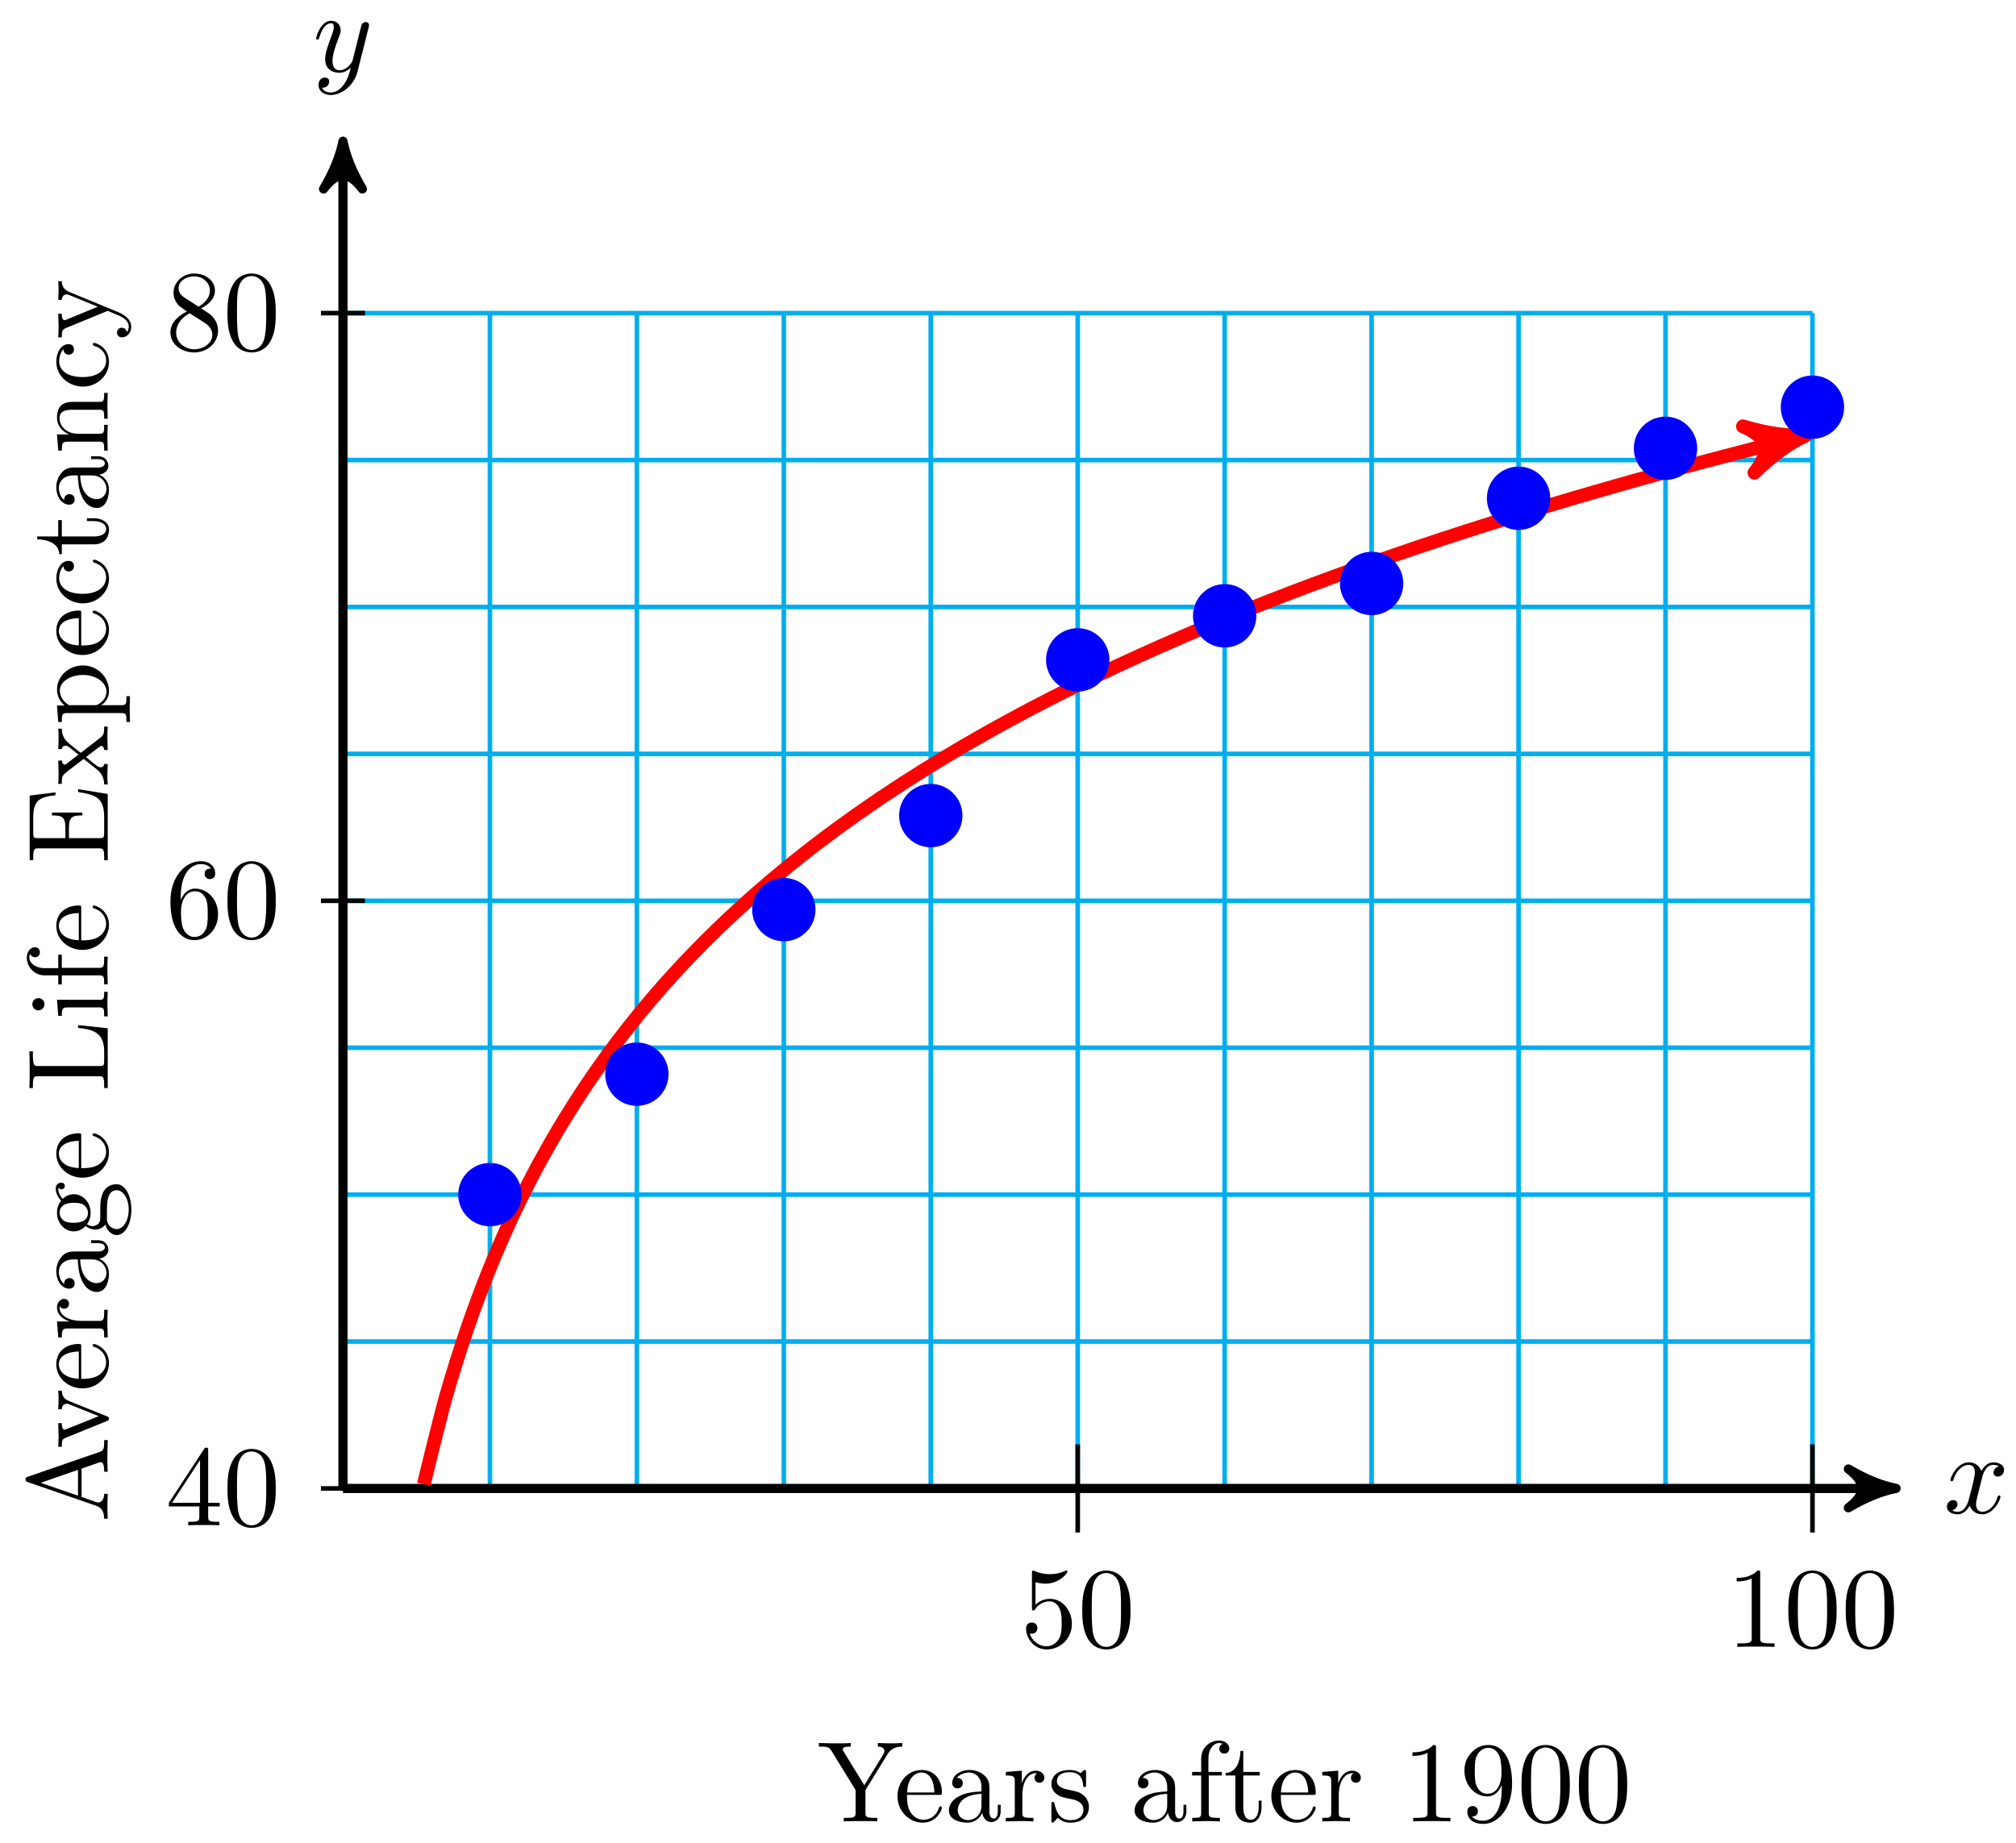 <svg xmlns="http://www.w3.org/2000/svg" xmlns:xlink="http://www.w3.org/1999/xlink" version="1.1" width="175" height="160" viewBox="0 0 175 160">
<defs>
<path id="font_1_1" d="M.334 .302C.34 .328 .363 .42 .433 .42 .438 .42 .462 .42 .483 .407 .455 .402 .435 .377 .435 .353 .435 .337 .446 .318 .473 .318 .495 .318 .527 .336 .527 .376 .527 .428 .468 .442 .434 .442 .376 .442 .341 .389 .329 .366 .304 .432 .25 .442 .221 .442 .117 .442 .06 .313 .06 .288 .06 .278 .07 .278 .072 .278 .08 .278 .083 .28 .085 .289 .119 .395 .185 .42 .219 .42 .238 .42 .273 .411 .273 .353 .273 .322 .256 .255 .219 .115 .203 .053 .168 .011 .124 .011 .118 .011 .095 .011 .074 .024 .099 .029 .121 .05 .121 .078 .121 .105 .099 .113 .084 .113 .054 .113 .029 .087 .029 .055 .029 .009 .079-.011 .123-.011 .189-.011 .225 .059 .228 .065 .24 .028 .276-.011 .336-.011 .439-.011 .496 .118 .496 .143 .496 .153 .487 .153 .484 .153 .475 .153 .473 .149 .471 .142 .438 .035 .37 .011 .338 .011 .299 .011 .283 .043 .283 .077 .283 .099 .289 .121 .3 .165L.334 .302Z"/>
<path id="font_1_2" d="M.486 .381C.49 .395 .49 .397 .49 .404 .49 .422 .476 .431 .461 .431 .451 .431 .435 .425 .426 .41 .424 .405 .416 .374 .412 .356 .405 .33 .398 .303 .392 .276L.347 .096C.343 .081 .3 .011 .234 .011 .183 .011 .172 .055 .172 .092 .172 .138 .189 .2 .223 .288 .239 .329 .243 .34 .243 .36 .243 .405 .211 .442 .161 .442 .066 .442 .029 .297 .029 .288 .029 .278 .039 .278 .041 .278 .051 .278 .052 .28 .057 .296 .084 .39 .124 .42 .158 .42 .166 .42 .183 .42 .183 .388 .183 .363 .173 .337 .166 .318 .126 .212 .108 .155 .108 .108 .108 .019 .171-.011 .23-.011 .269-.011 .303 .006 .331 .034 .318-.018 .306-.067 .266-.12 .24-.154 .202-.183 .156-.183 .142-.183 .097-.18 .08-.141 .096-.141 .109-.141 .123-.129 .133-.12 .143-.107 .143-.088 .143-.057 .116-.053 .106-.053 .083-.053 .05-.069 .05-.118 .05-.168 .094-.205 .156-.205 .259-.205 .362-.114 .39-.001L.486 .381Z"/>
<path id="font_2_4" d="M.449 .2C.449 .319 .367 .419 .259 .419 .211 .419 .168 .403 .132 .368V.564C.152 .558 .185 .551 .217 .551 .34 .551 .41 .642 .41 .655 .41 .661 .407 .666 .4 .666 .399 .666 .397 .666 .392 .663 .372 .654 .323 .634 .256 .634 .216 .634 .17 .641 .123 .662 .115 .665 .113 .665 .111 .665 .101 .665 .101 .657 .101 .641V.344C.101 .326 .101 .318 .115 .318 .122 .318 .124 .321 .128 .327 .139 .343 .176 .397 .257 .397 .309 .397 .334 .351 .342 .333 .358 .296 .36 .257 .36 .207 .36 .172 .36 .112 .336 .07 .312 .031 .275 .006 .229 .006 .156 .006 .099 .058 .082 .117 .085 .116 .088 .115 .099 .115 .132 .115 .149 .14 .149 .164 .149 .188 .132 .213 .099 .213 .085 .213 .05 .206 .05 .16 .05 .074 .119-.022 .231-.022 .347-.022 .449 .073 .449 .2Z"/>
<path id="font_2_1" d="M.46 .32C.46 .4 .455 .48 .42 .554 .374 .65 .292 .666 .25 .666 .19 .666 .117 .64 .076 .547 .044 .478 .039 .4 .039 .32 .039 .245 .043 .155 .084 .079 .127-.002 .2-.022 .249-.022 .303-.022 .379-.001 .423 .094 .455 .163 .46 .241 .46 .32M.249-0C.21-0 .151 .025 .133 .121 .122 .181 .122 .273 .122 .332 .122 .396 .122 .462 .13 .516 .149 .635 .224 .644 .249 .644 .282 .644 .348 .626 .367 .527 .377 .471 .377 .395 .377 .332 .377 .257 .377 .189 .366 .125 .351 .03 .294-0 .249-0Z"/>
<path id="font_2_2" d="M.294 .64C.294 .664 .294 .666 .271 .666 .209 .602 .121 .602 .089 .602V.571C.109 .571 .168 .571 .22 .597V.079C.22 .043 .217 .031 .127 .031H.095V0C.13 .003 .217 .003 .257 .003 .297 .003 .384 .003 .419 0V.031H.387C.297 .031 .294 .042 .294 .079V.64Z"/>
<path id="font_2_3" d="M.294 .165V.078C.294 .042 .292 .031 .218 .031H.197V0C.238 .003 .29 .003 .332 .003 .374 .003 .427 .003 .468 0V.031H.447C.373 .031 .371 .042 .371 .078V.165H.471V.196H.371V.651C.371 .671 .371 .677 .355 .677 .346 .677 .343 .677 .335 .665L.028 .196V.165H.294M.3 .196H.056L.3 .569V.196Z"/>
<path id="font_2_5" d="M.132 .328V.352C.132 .605 .256 .641 .307 .641 .331 .641 .373 .635 .395 .601 .38 .601 .34 .601 .34 .556 .34 .525 .364 .51 .386 .51 .402 .51 .432 .519 .432 .558 .432 .618 .388 .666 .305 .666 .177 .666 .042 .537 .042 .316 .042 .049 .158-.022 .251-.022 .362-.022 .457 .072 .457 .204 .457 .331 .368 .427 .257 .427 .189 .427 .152 .376 .132 .328M.251 .006C.188 .006 .158 .066 .152 .081 .134 .128 .134 .208 .134 .226 .134 .304 .166 .404 .256 .404 .272 .404 .318 .404 .349 .342 .367 .305 .367 .254 .367 .205 .367 .157 .367 .107 .35 .071 .32 .011 .274 .006 .251 .006Z"/>
<path id="font_2_6" d="M.163 .457C.117 .487 .113 .521 .113 .538 .113 .599 .178 .641 .249 .641 .322 .641 .386 .589 .386 .517 .386 .46 .347 .412 .287 .377L.163 .457M.309 .362C.381 .399 .43 .451 .43 .517 .43 .609 .341 .666 .25 .666 .15 .666 .069 .592 .069 .499 .069 .481 .071 .436 .113 .389 .124 .377 .161 .352 .186 .335 .128 .306 .042 .25 .042 .151 .042 .045 .144-.022 .249-.022 .362-.022 .457 .061 .457 .168 .457 .204 .446 .249 .408 .291 .389 .312 .373 .322 .309 .362M.209 .32 .332 .242C.36 .223 .407 .193 .407 .132 .407 .058 .332 .006 .25 .006 .164 .006 .092 .068 .092 .151 .092 .209 .124 .273 .209 .32Z"/>
<path id="font_3_117" d="M.738 .652V.683C.707 .681 .667 .68 .64 .68L.525 .683V.652C.566 .652 .582 .633 .582 .613 .582 .602 .576 .589 .572 .583L.407 .315 .226 .61C.219 .62 .219 .622 .219 .627 .219 .648 .244 .652 .289 .652V.683C.253 .68 .18 .68 .141 .68L.011 .683V.652H.029C.097 .652 .105 .641 .121 .615L.331 .273V.078C.331 .042 .329 .031 .252 .031H.228V0C.264 .003 .335 .003 .374 .003 .413 .003 .484 .003 .52 0V.031H.497C.42 .031 .417 .041 .417 .08V.273L.61 .587C.647 .648 .706 .652 .738 .652Z"/>
<path id="font_3_50" d="M.415 .119C.415 .129 .407 .131 .402 .131 .393 .131 .391 .125 .389 .117 .354 .014 .264 .014 .254 .014 .204 .014 .164 .044 .141 .081 .111 .129 .111 .195 .111 .231H.39C.412 .231 .415 .231 .415 .252 .415 .351 .361 .448 .236 .448 .12 .448 .028 .345 .028 .22 .028 .086 .133-.011 .248-.011 .37-.011 .415 .1 .415 .119M.349 .252H.112C.118 .401 .202 .426 .236 .426 .339 .426 .349 .291 .349 .252Z"/>
<path id="font_3_28" d="M.483 .089V.145H.458V.089C.458 .031 .433 .025 .422 .025 .389 .025 .385 .07 .385 .075V.275C.385 .317 .385 .356 .349 .393 .31 .432 .26 .448 .212 .448 .13 .448 .061 .401 .061 .335 .061 .305 .081 .288 .107 .288 .135 .288 .153 .308 .153 .334 .153 .346 .148 .379 .102 .38 .129 .415 .178 .426 .21 .426 .259 .426 .316 .387 .316 .298V.261C.265 .258 .195 .255 .132 .225 .057 .191 .032 .139 .032 .095 .032 .014 .129-.011 .192-.011 .258-.011 .304 .029 .323 .076 .327 .036 .354-.006 .401-.006 .422-.006 .483 .008 .483 .089M.316 .14C.316 .045 .244 .011 .199 .011 .15 .011 .109 .046 .109 .096 .109 .151 .151 .234 .316 .24V.14Z"/>
<path id="font_3_96" d="M.364 .381C.364 .413 .333 .442 .29 .442 .217 .442 .181 .375 .167 .332V.442L.028 .431V.4C.098 .4 .106 .393 .106 .344V.076C.106 .031 .095 .031 .028 .031V0L.142 .003C.182 .003 .229 .003 .269 0V.031H.248C.174 .031 .172 .042 .172 .078V.232C.172 .331 .214 .42 .29 .42 .297 .42 .299 .42 .301 .419 .298 .418 .278 .406 .278 .38 .278 .352 .299 .337 .321 .337 .339 .337 .364 .349 .364 .381Z"/>
<path id="font_3_98" d="M.36 .128C.36 .181 .33 .211 .318 .223 .285 .255 .246 .263 .204 .271 .148 .282 .081 .295 .081 .353 .081 .388 .107 .429 .193 .429 .303 .429 .308 .339 .31 .308 .311 .299 .322 .299 .322 .299 .335 .299 .335 .304 .335 .323V.424C.335 .441 .335 .448 .324 .448 .319 .448 .317 .448 .304 .436 .301 .432 .291 .423 .287 .42 .249 .448 .208 .448 .193 .448 .071 .448 .033 .381 .033 .325 .033 .29 .049 .262 .076 .24 .108 .214 .136 .208 .208 .194 .23 .19 .312 .174 .312 .102 .312 .051 .277 .011 .199 .011 .115 .011 .079 .068 .06 .153 .057 .166 .056 .17 .046 .17 .033 .17 .033 .163 .033 .145V.013C.033-.004 .033-.011 .044-.011 .049-.011 .05-.01 .069 .009 .071 .011 .071 .013 .089 .032 .133-.01 .178-.011 .199-.011 .314-.011 .36 .056 .36 .128V.128Z"/>
<path id="font_3_55" d="M.357 .635C.357 .672 .32 .705 .267 .705 .197 .705 .112 .652 .112 .546V.431H.033V.4H.112V.076C.112 .031 .101 .031 .034 .031V0L.148 .003C.188 .003 .235 .003 .275 0V.031H.254C.18 .031 .178 .042 .178 .078V.4H.292V.431H.175V.547C.175 .635 .223 .683 .267 .683 .27 .683 .285 .683 .3 .676 .288 .672 .27 .659 .27 .634 .27 .611 .286 .591 .313 .591 .342 .591 .357 .611 .357 .635Z"/>
<path id="font_3_105" d="M.332 .124V.181H.307V.126C.307 .052 .277 .014 .24 .014 .173 .014 .173 .105 .173 .122V.4H.316V.431H.173V.614H.148C.147 .532 .117 .426 .019 .422V.4H.104V.124C.104 .001 .197-.011 .233-.011 .304-.011 .332 .06 .332 .124V.124Z"/>
<path id="font_3_82" d="M.419 0V.031H.387C.297 .031 .294 .042 .294 .079V.64C.294 .664 .294 .666 .271 .666 .209 .602 .121 .602 .089 .602V.571C.109 .571 .168 .571 .22 .597V.079C.22 .043 .217 .031 .127 .031H.095V0C.13 .003 .217 .003 .257 .003 .297 .003 .384 .003 .419 0Z"/>
<path id="font_3_78" d="M.457 .329C.457 .598 .342 .666 .253 .666 .198 .666 .149 .648 .106 .603 .065 .558 .042 .516 .042 .441 .042 .316 .13 .218 .242 .218 .303 .218 .344 .26 .367 .318V.286C.367 .052 .263 .006 .205 .006 .188 .006 .134 .008 .107 .042 .151 .042 .159 .071 .159 .088 .159 .119 .135 .134 .113 .134 .097 .134 .067 .125 .067 .086 .067 .019 .121-.022 .206-.022 .335-.022 .457 .114 .457 .329M.365 .421C.365 .338 .331 .241 .243 .241 .227 .241 .181 .241 .15 .304 .132 .341 .132 .391 .132 .44 .132 .494 .132 .541 .153 .578 .18 .628 .218 .641 .253 .641 .299 .641 .332 .607 .349 .562 .361 .53 .365 .467 .365 .421Z"/>
<path id="font_3_121" d="M.46 .32C.46 .4 .455 .48 .42 .554 .374 .65 .292 .666 .25 .666 .19 .666 .117 .64 .076 .547 .044 .478 .039 .4 .039 .32 .039 .245 .043 .155 .084 .079 .127-.002 .2-.022 .249-.022 .303-.022 .379-.001 .423 .094 .455 .163 .46 .241 .46 .32M.377 .332C.377 .257 .377 .189 .366 .125 .351 .03 .294-0 .249-0 .21-0 .151 .025 .133 .121 .122 .181 .122 .273 .122 .332 .122 .396 .122 .462 .13 .516 .149 .635 .224 .644 .249 .644 .282 .644 .348 .626 .367 .527 .377 .471 .377 .395 .377 .332Z"/>
<path id="font_3_27" d="M.717 0V.031H.699C.639 .031 .625 .038 .614 .071L.398 .696C.393 .709 .391 .716 .375 .716 .359 .716 .356 .71 .351 .696L.144 .098C.126 .047 .086 .032 .032 .031V0L.134 .003 .249 0V.031C.199 .031 .174 .056 .174 .082 .174 .085 .175 .095 .176 .097L.222 .228H.469L.522 .075C.523 .071 .525 .065 .525 .061 .525 .031 .469 .031 .442 .031V0C.478 .003 .548 .003 .586 .003L.717 0M.458 .259H.233L.345 .584 .458 .259Z"/>
<path id="font_3_112" d="M.508 .4V.431C.485 .429 .456 .428 .433 .428L.346 .431V.4C.383 .399 .394 .376 .394 .357 .394 .348 .392 .344 .388 .333L.286 .078 .174 .357C.168 .37 .168 .374 .168 .374 .168 .4 .207 .4 .225 .4V.431L.116 .428C.089 .428 .049 .429 .019 .431V.4C.082 .4 .086 .394 .099 .363L.243 .008C.249-.006 .251-.011 .264-.011 .277-.011 .281-.002 .285 .008L.416 .333C.425 .356 .442 .399 .508 .4Z"/>
<path id="font_3_59" d="M.485 .404C.485 .421 .473 .453 .434 .453 .414 .453 .37 .447 .328 .406 .286 .439 .244 .442 .222 .442 .129 .442 .06 .373 .06 .296 .06 .252 .082 .214 .107 .193 .094 .178 .076 .145 .076 .11 .076 .079 .089 .041 .12 .021 .06 .004 .028-.039 .028-.079 .028-.151 .127-.206 .249-.206 .367-.206 .471-.155 .471-.077 .471-.042 .457 .009 .406 .037 .353 .065 .295 .065 .234 .065 .209 .065 .166 .065 .159 .066 .127 .07 .106 .101 .106 .133 .106 .137 .106 .16 .123 .18 .162 .152 .203 .149 .222 .149 .315 .149 .384 .218 .384 .295 .384 .332 .368 .369 .343 .392 .379 .426 .415 .431 .433 .431 .433 .431 .44 .431 .443 .43 .432 .426 .427 .415 .427 .403 .427 .386 .44 .374 .456 .374 .466 .374 .485 .381 .485 .404V.404M.309 .296C.309 .269 .308 .237 .293 .212 .285 .2 .262 .172 .222 .172 .135 .172 .135 .272 .135 .295 .135 .322 .136 .354 .151 .379 .159 .391 .182 .419 .222 .419 .309 .419 .309 .319 .309 .296V.296M.419-.079C.419-.133 .348-.183 .25-.183 .149-.183 .08-.132 .08-.079 .08-.033 .118 .004 .162 .007H.221C.307 .007 .419 .007 .419-.079Z"/>
<path id="font_3_71" d="M.582 .258H.557C.546 .156 .532 .031 .356 .031H.274C.227 .031 .225 .038 .225 .071V.604C.225 .638 .225 .652 .32 .652H.353V.683C.317 .68 .226 .68 .185 .68 .146 .68 .068 .68 .033 .683V.652H.057C.134 .652 .136 .641 .136 .605V.078C.136 .042 .134 .031 .057 .031H.033V0H.554L.582 .258Z"/>
<path id="font_3_66" d="M.247 0V.031C.181 .031 .177 .036 .177 .075V.442L.037 .431V.4C.102 .4 .111 .394 .111 .345V.076C.111 .031 .1 .031 .033 .031V0L.143 .003C.178 .003 .213 .001 .247 0M.192 .604C.192 .631 .169 .657 .139 .657 .105 .657 .085 .629 .085 .604 .085 .577 .108 .551 .138 .551 .172 .551 .192 .579 .192 .604Z"/>
<path id="font_3_49" d="M.652 .258H.627C.602 .104 .579 .031 .407 .031H.274C.227 .031 .225 .038 .225 .071V.338H.315C.412 .338 .423 .306 .423 .221H.448V.486H.423C.423 .4 .412 .369 .315 .369H.225V.609C.225 .642 .227 .649 .274 .649H.403C.556 .649 .583 .594 .599 .455H.624L.596 .68H.033V.649H.057C.134 .649 .136 .638 .136 .602V.078C.136 .042 .134 .031 .057 .031H.033V0H.61L.652 .258Z"/>
<path id="font_3_116" d="M.516 0V.031C.462 .031 .444 .033 .421 .062L.287 .235C.317 .273 .355 .322 .379 .348 .41 .384 .451 .399 .498 .4V.431C.472 .429 .442 .428 .416 .428 .386 .428 .333 .43 .32 .431V.4C.341 .397 .349 .384 .349 .368 .349 .352 .339 .339 .334 .333L.272 .255 .194 .356C.185 .366 .185 .368 .185 .374 .185 .389 .2 .398 .22 .399V.431L.112 .428C.091 .428 .044 .429 .017 .431V.4C.087 .4 .088 .399 .135 .339L.234 .21C.187 .15 .187 .148 .14 .091 .092 .033 .033 .031 .012 .031V0C.038 .002 .069 .003 .095 .003L.19 0V.031C.168 .034 .161 .047 .161 .062 .161 .084 .19 .117 .251 .189L.327 .089C.335 .078 .348 .062 .348 .056 .348 .047 .339 .032 .312 .031V0L.42 .003C.447 .003 .486 .002 .516 0Z"/>
<path id="font_3_84" d="M.521 .216C.521 .343 .424 .442 .312 .442 .234 .442 .192 .398 .172 .376V.442L.028 .431V.4C.099 .4 .106 .394 .106 .35V-.118C.106-.163 .095-.163 .028-.163V-.194L.14-.191 .253-.194V-.163C.186-.163 .175-.163 .175-.118V.05 .059C.18 .043 .222-.011 .298-.011 .417-.011 .521 .087 .521 .216V.216M.438 .216C.438 .095 .368 .011 .294 .011 .254 .011 .216 .031 .189 .072 .175 .093 .175 .094 .175 .114V.337C.204 .388 .253 .417 .304 .417 .377 .417 .438 .329 .438 .216V.216Z"/>
<path id="font_3_43" d="M.415 .119C.415 .129 .405 .129 .402 .129 .393 .129 .391 .125 .389 .119 .36 .026 .295 .014 .258 .014 .205 .014 .117 .057 .117 .218 .117 .381 .199 .423 .252 .423 .261 .423 .324 .422 .359 .386 .318 .383 .312 .353 .312 .34 .312 .314 .33 .294 .358 .294 .384 .294 .404 .311 .404 .341 .404 .409 .328 .448 .251 .448 .126 .448 .034 .34 .034 .216 .034 .088 .133-.011 .249-.011 .383-.011 .415 .109 .415 .119Z"/>
<path id="font_3_77" d="M.535 0V.031C.483 .031 .458 .031 .457 .061V.252C.457 .338 .457 .369 .426 .405 .412 .422 .379 .442 .321 .442 .248 .442 .201 .399 .173 .337V.442L.032 .431V.4C.102 .4 .11 .393 .11 .344V.076C.11 .031 .099 .031 .032 .031V0L.145 .003 .257 0V.031C.19 .031 .179 .031 .179 .076V.26C.179 .364 .25 .42 .314 .42 .377 .42 .388 .366 .388 .309V.076C.388 .031 .377 .031 .31 .031V0L.423 .003 .535 0Z"/>
<path id="font_3_118" d="M.508 .4V.431C.485 .429 .456 .428 .433 .428L.346 .431V.4C.377 .399 .393 .382 .393 .357 .393 .347 .392 .345 .387 .333L.286 .087 .175 .356C.171 .366 .169 .37 .169 .374 .169 .4 .206 .4 .225 .4V.431L.116 .428C.089 .428 .049 .429 .019 .431V.4C.067 .4 .086 .4 .1 .365L.25-0 .225-.059C.203-.114 .175-.183 .111-.183 .106-.183 .083-.183 .064-.165 .095-.161 .103-.139 .103-.123 .103-.097 .084-.081 .061-.081 .041-.081 .019-.094 .019-.124 .019-.169 .061-.205 .111-.205 .174-.205 .215-.148 .239-.091L.415 .336C.441 .399 .492 .4 .508 .4Z"/>
</defs>
<path transform="matrix(1,0,0,-1,29.772,231.284)" stroke-width=".399" stroke-linecap="butt" stroke-miterlimit="10" stroke-linejoin="miter" fill="none" stroke="#00aeef" d="M0 114.804H127.56M0 127.56H127.56M0 140.316H127.56M0 153.072H127.56M0 165.828H127.56M0 178.584H127.56M0 191.34H127.56M0 204.096H127.56M0 102.048V204.096M12.756 102.048V204.096M25.512 102.048V204.096M38.268 102.048V204.096M51.024 102.048V204.096M63.78 102.048V204.096M76.536 102.048V204.096M89.292 102.048V204.096M102.048 102.048V204.096M114.804 102.048V204.096M127.555 102.048V204.096M127.56 204.096"/>
<path transform="matrix(1,0,0,-1,29.772,231.284)" stroke-width=".797" stroke-linecap="butt" stroke-miterlimit="10" stroke-linejoin="miter" fill="none" stroke="#000000" d="M0 102.048H133.779"/>
<path transform="matrix(1,0,0,-1,163.557,129.229)" d="M1.036 0C-.259 .259-1.554 .777-3.108 1.684-1.554 .518-1.554-.518-3.108-1.684-1.554-.777-.259-.259 1.036 0Z"/>
<path transform="matrix(1,0,0,-1,163.557,129.229)" stroke-width=".797" stroke-linecap="butt" stroke-linejoin="round" fill="none" stroke="#000000" d="M1.036 0C-.259 .259-1.554 .777-3.108 1.684-1.554 .518-1.554-.518-3.108-1.684-1.554-.777-.259-.259 1.036 0Z"/>
<use data-text="x" xlink:href="#font_1_1" transform="matrix(9.963,0,0,-9.963,168.712,131.373)"/>
<path transform="matrix(1,0,0,-1,29.772,231.284)" stroke-width=".797" stroke-linecap="butt" stroke-miterlimit="10" stroke-linejoin="miter" fill="none" stroke="#000000" d="M0 102.048V217.968"/>
<path transform="matrix(0,-1,-1,-0,29.772,13.299)" d="M1.036 0C-.259 .259-1.554 .777-3.108 1.684-1.554 .518-1.554-.518-3.108-1.684-1.554-.777-.259-.259 1.036 0Z"/>
<path transform="matrix(0,-1,-1,-0,29.772,13.299)" stroke-width=".797" stroke-linecap="butt" stroke-linejoin="round" fill="none" stroke="#000000" d="M1.036 0C-.259 .259-1.554 .777-3.108 1.684-1.554 .518-1.554-.518-3.108-1.684-1.554-.777-.259-.259 1.036 0Z"/>
<use data-text="y" xlink:href="#font_1_2" transform="matrix(9.963,0,0,-9.963,27.151,6.207)"/>
<path transform="matrix(1,0,0,-1,29.772,231.284)" stroke-width=".399" stroke-linecap="butt" stroke-miterlimit="10" stroke-linejoin="miter" fill="none" stroke="#000000" d="M63.78 105.874V98.221"/>
<use data-text="5" xlink:href="#font_2_4" transform="matrix(9.963,0,0,-9.963,88.573,142.996)"/>
<use data-text="0" xlink:href="#font_2_1" transform="matrix(9.963,0,0,-9.963,93.554,142.996)"/>
<path transform="matrix(1,0,0,-1,29.772,231.284)" stroke-width=".399" stroke-linecap="butt" stroke-miterlimit="10" stroke-linejoin="miter" fill="none" stroke="#000000" d="M127.56 105.874V98.221"/>
<use data-text="1" xlink:href="#font_2_2" transform="matrix(9.963,0,0,-9.963,149.866,142.996)"/>
<use data-text="0" xlink:href="#font_2_1" transform="matrix(9.963,0,0,-9.963,154.847,142.996)"/>
<use data-text="0" xlink:href="#font_2_1" transform="matrix(9.963,0,0,-9.963,159.829,142.996)"/>
<path transform="matrix(1,0,0,-1,29.772,231.284)" stroke-width=".399" stroke-linecap="butt" stroke-miterlimit="10" stroke-linejoin="miter" fill="none" stroke="#000000" d="M1.913 102.048H-1.913"/>
<use data-text="4" xlink:href="#font_2_3" transform="matrix(9.963,0,0,-9.963,14.375,132.439)"/>
<use data-text="0" xlink:href="#font_2_1" transform="matrix(9.963,0,0,-9.963,19.356,132.439)"/>
<path transform="matrix(1,0,0,-1,29.772,231.284)" stroke-width=".399" stroke-linecap="butt" stroke-miterlimit="10" stroke-linejoin="miter" fill="none" stroke="#000000" d="M1.913 153.072H-1.913"/>
<use data-text="6" xlink:href="#font_2_5" transform="matrix(9.963,0,0,-9.963,14.375,81.41)"/>
<use data-text="0" xlink:href="#font_2_1" transform="matrix(9.963,0,0,-9.963,19.356,81.41)"/>
<path transform="matrix(1,0,0,-1,29.772,231.284)" stroke-width=".399" stroke-linecap="butt" stroke-miterlimit="10" stroke-linejoin="miter" fill="none" stroke="#000000" d="M1.913 204.096H-1.913"/>
<use data-text="8" xlink:href="#font_2_6" transform="matrix(9.963,0,0,-9.963,14.375,30.383)"/>
<use data-text="0" xlink:href="#font_2_1" transform="matrix(9.963,0,0,-9.963,19.356,30.383)"/>
<path transform="matrix(1,0,0,-1,29.772,231.284)" stroke-width="1.196" stroke-linecap="butt" stroke-miterlimit="10" stroke-linejoin="miter" fill="none" stroke="#ff0000" d="M7.016 102.408C7.016 102.408 8.377 108.007 8.899 109.882 9.422 111.757 10.26 114.381 10.783 115.921 11.305 117.462 12.143 119.677 12.666 120.984 13.188 122.291 14.027 124.207 14.549 125.343 15.072 126.478 15.91 128.165 16.433 129.169 16.955 130.173 17.793 131.679 18.316 132.579 18.838 133.478 19.677 134.837 20.199 135.654 20.722 136.47 21.56 137.716 22.083 138.463 22.605 139.21 23.443 140.35 23.966 141.037 24.489 141.725 25.327 142.779 25.849 143.416 26.372 144.053 27.21 145.033 27.733 145.627 28.255 146.22 29.093 147.137 29.616 147.693 30.139 148.248 30.977 149.107 31.499 149.63 32.022 150.152 32.86 150.965 33.383 151.457 33.905 151.95 34.743 152.716 35.266 153.182 35.789 153.648 36.627 154.374 37.149 154.817 37.672 155.259 38.51 155.95 39.033 156.372 39.555 156.794 40.393 157.454 40.916 157.856 41.439 158.259 42.277 158.886 42.799 159.271 43.322 159.655 44.16 160.257 44.683 160.625 45.205 160.993 46.043 161.57 46.566 161.923 47.089 162.276 47.927 162.83 48.449 163.17 48.972 163.509 49.81 164.042 50.333 164.369 50.855 164.695 51.693 165.21 52.216 165.525 52.739 165.84 53.577 166.334 54.099 166.638 54.622 166.942 55.46 167.421 55.983 167.714 56.505 168.008 57.343 168.47 57.866 168.754 58.389 169.038 59.227 169.486 59.749 169.761 60.272 170.036 61.11 170.469 61.633 170.736 62.155 171.002 62.994 171.424 63.516 171.682 64.039 171.941 64.877 172.35 65.399 172.601 65.922 172.852 66.76 173.249 67.283 173.493 67.805 173.737 68.644 174.123 69.166 174.361 69.689 174.598 70.527 174.973 71.05 175.204 71.572 175.436 72.41 175.802 72.933 176.028 73.455 176.254 74.294 176.612 74.816 176.832 75.339 177.052 76.177 177.401 76.7 177.615 77.222 177.829 78.06 178.166 78.583 178.375 79.106 178.584 79.944 178.917 80.466 179.121 80.989 179.326 81.827 179.651 82.35 179.85 82.872 180.05 83.71 180.365 84.233 180.56 84.756 180.755 85.594 181.065 86.116 181.256 86.639 181.447 87.477 181.749 88 181.936 88.522 182.123 89.36 182.419 89.883 182.602 90.406 182.785 91.244 183.075 91.766 183.254 92.289 183.433 93.127 183.717 93.65 183.893 94.172 184.069 95.01 184.348 95.533 184.52 96.056 184.692 96.894 184.965 97.416 185.133 97.939 185.302 98.777 185.569 99.3 185.734 99.822 185.9 100.66 186.163 101.183 186.325 101.706 186.488 102.544 186.746 103.066 186.905 103.589 187.065 104.427 187.319 104.95 187.475 105.472 187.632 106.31 187.881 106.833 188.035 107.356 188.188 108.194 188.433 108.716 188.584 109.239 188.735 110.077 188.975 110.6 189.124 111.122 189.272 111.96 189.509 112.483 189.655 113.006 189.801 113.844 190.033 114.366 190.176 114.889 190.32 115.727 190.548 116.25 190.69 116.772 190.831 117.61 191.056 118.133 191.195 118.656 191.334 119.494 191.555 120.016 191.692 120.539 191.829 121.377 192.047 121.9 192.182 122.422 192.317 123.261 192.53 123.783 192.663 124.306 192.796 125.144 193.008 125.666 193.139 126.189 193.269 127.55 193.605 125.731 193.156"/>
<path transform="matrix(.971,-.24,-.24,-.971,155.509,38.113)" d="M1.275 0C-.319 .319-1.913 .956-3.826 2.072-1.913 .638-1.913-.638-3.826-2.072-1.913-.956-.319-.319 1.275 0Z" fill="#ff0000"/>
<path transform="matrix(.971,-.24,-.24,-.971,155.509,38.113)" stroke-width="1.196" stroke-linecap="butt" stroke-linejoin="round" fill="none" stroke="#ff0000" d="M1.275 0C-.319 .319-1.913 .956-3.826 2.072-1.913 .638-1.913-.638-3.826-2.072-1.913-.956-.319-.319 1.275 0Z"/>
<path transform="matrix(1,0,0,-1,29.772,231.284)" d="M15.307 127.56C15.307 128.969 14.165 130.111 12.756 130.111 11.347 130.111 10.205 128.969 10.205 127.56 10.205 126.151 11.347 125.008 12.756 125.008 14.165 125.008 15.307 126.151 15.307 127.56ZM12.756 127.56" fill="#0000ff"/>
<path transform="matrix(1,0,0,-1,29.772,231.284)" stroke-width=".399" stroke-linecap="butt" stroke-miterlimit="10" stroke-linejoin="miter" fill="none" stroke="#0000ff" d="M15.307 127.56C15.307 128.969 14.165 130.111 12.756 130.111 11.347 130.111 10.205 128.969 10.205 127.56 10.205 126.151 11.347 125.008 12.756 125.008 14.165 125.008 15.307 126.151 15.307 127.56ZM12.756 127.56"/>
<path transform="matrix(1,0,0,-1,29.772,231.284)" d="M28.063 138.02C28.063 139.429 26.921 140.571 25.512 140.571 24.103 140.571 22.961 139.429 22.961 138.02 22.961 136.611 24.103 135.468 25.512 135.468 26.921 135.468 28.063 136.611 28.063 138.02ZM25.512 138.02" fill="#0000ff"/>
<path transform="matrix(1,0,0,-1,29.772,231.284)" stroke-width=".399" stroke-linecap="butt" stroke-miterlimit="10" stroke-linejoin="miter" fill="none" stroke="#0000ff" d="M28.063 138.02C28.063 139.429 26.921 140.571 25.512 140.571 24.103 140.571 22.961 139.429 22.961 138.02 22.961 136.611 24.103 135.468 25.512 135.468 26.921 135.468 28.063 136.611 28.063 138.02ZM25.512 138.02"/>
<path transform="matrix(1,0,0,-1,29.772,231.284)" d="M40.819 152.306C40.819 153.715 39.677 154.858 38.268 154.858 36.859 154.858 35.717 153.715 35.717 152.306 35.717 150.897 36.859 149.755 38.268 149.755 39.677 149.755 40.819 150.897 40.819 152.306ZM38.268 152.306" fill="#0000ff"/>
<path transform="matrix(1,0,0,-1,29.772,231.284)" stroke-width=".399" stroke-linecap="butt" stroke-miterlimit="10" stroke-linejoin="miter" fill="none" stroke="#0000ff" d="M40.819 152.306C40.819 153.715 39.677 154.858 38.268 154.858 36.859 154.858 35.717 153.715 35.717 152.306 35.717 150.897 36.859 149.755 38.268 149.755 39.677 149.755 40.819 150.897 40.819 152.306ZM38.268 152.306"/>
<path transform="matrix(1,0,0,-1,29.772,231.284)" d="M53.575 160.47C53.575 161.879 52.433 163.021 51.024 163.021 49.615 163.021 48.473 161.879 48.473 160.47 48.473 159.061 49.615 157.919 51.024 157.919 52.433 157.919 53.575 159.061 53.575 160.47ZM51.024 160.47" fill="#0000ff"/>
<path transform="matrix(1,0,0,-1,29.772,231.284)" stroke-width=".399" stroke-linecap="butt" stroke-miterlimit="10" stroke-linejoin="miter" fill="none" stroke="#0000ff" d="M53.575 160.47C53.575 161.879 52.433 163.021 51.024 163.021 49.615 163.021 48.473 161.879 48.473 160.47 48.473 159.061 49.615 157.919 51.024 157.919 52.433 157.919 53.575 159.061 53.575 160.47ZM51.024 160.47"/>
<path transform="matrix(1,0,0,-1,29.772,231.284)" d="M66.331 173.992C66.331 175.401 65.189 176.543 63.78 176.543 62.371 176.543 61.229 175.401 61.229 173.992 61.229 172.583 62.371 171.44 63.78 171.44 65.189 171.44 66.331 172.583 66.331 173.992ZM63.78 173.992" fill="#0000ff"/>
<path transform="matrix(1,0,0,-1,29.772,231.284)" stroke-width=".399" stroke-linecap="butt" stroke-miterlimit="10" stroke-linejoin="miter" fill="none" stroke="#0000ff" d="M66.331 173.992C66.331 175.401 65.189 176.543 63.78 176.543 62.371 176.543 61.229 175.401 61.229 173.992 61.229 172.583 62.371 171.44 63.78 171.44 65.189 171.44 66.331 172.583 66.331 173.992ZM63.78 173.992"/>
<path transform="matrix(1,0,0,-1,29.772,231.284)" d="M79.087 177.818C79.087 179.227 77.945 180.37 76.536 180.37 75.127 180.37 73.985 179.227 73.985 177.818 73.985 176.409 75.127 175.267 76.536 175.267 77.945 175.267 79.087 176.409 79.087 177.818ZM76.536 177.818" fill="#0000ff"/>
<path transform="matrix(1,0,0,-1,29.772,231.284)" stroke-width=".399" stroke-linecap="butt" stroke-miterlimit="10" stroke-linejoin="miter" fill="none" stroke="#0000ff" d="M79.087 177.818C79.087 179.227 77.945 180.37 76.536 180.37 75.127 180.37 73.985 179.227 73.985 177.818 73.985 176.409 75.127 175.267 76.536 175.267 77.945 175.267 79.087 176.409 79.087 177.818ZM76.536 177.818"/>
<path transform="matrix(1,0,0,-1,29.772,231.284)" d="M91.843 180.625C91.843 182.034 90.701 183.176 89.292 183.176 87.883 183.176 86.741 182.034 86.741 180.625 86.741 179.216 87.883 178.073 89.292 178.073 90.701 178.073 91.843 179.216 91.843 180.625ZM89.292 180.625" fill="#0000ff"/>
<path transform="matrix(1,0,0,-1,29.772,231.284)" stroke-width=".399" stroke-linecap="butt" stroke-miterlimit="10" stroke-linejoin="miter" fill="none" stroke="#0000ff" d="M91.843 180.625C91.843 182.034 90.701 183.176 89.292 183.176 87.883 183.176 86.741 182.034 86.741 180.625 86.741 179.216 87.883 178.073 89.292 178.073 90.701 178.073 91.843 179.216 91.843 180.625ZM89.292 180.625"/>
<path transform="matrix(1,0,0,-1,29.772,231.284)" d="M104.599 188.023C104.599 189.432 103.457 190.574 102.048 190.574 100.639 190.574 99.497 189.432 99.497 188.023 99.497 186.614 100.639 185.472 102.048 185.472 103.457 185.472 104.599 186.614 104.599 188.023ZM102.048 188.023" fill="#0000ff"/>
<path transform="matrix(1,0,0,-1,29.772,231.284)" stroke-width=".399" stroke-linecap="butt" stroke-miterlimit="10" stroke-linejoin="miter" fill="none" stroke="#0000ff" d="M104.599 188.023C104.599 189.432 103.457 190.574 102.048 190.574 100.639 190.574 99.497 189.432 99.497 188.023 99.497 186.614 100.639 185.472 102.048 185.472 103.457 185.472 104.599 186.614 104.599 188.023ZM102.048 188.023"/>
<path transform="matrix(1,0,0,-1,29.772,231.284)" d="M117.355 192.36C117.355 193.769 116.213 194.911 114.804 194.911 113.395 194.911 112.253 193.769 112.253 192.36 112.253 190.951 113.395 189.809 114.804 189.809 116.213 189.809 117.355 190.951 117.355 192.36ZM114.804 192.36" fill="#0000ff"/>
<path transform="matrix(1,0,0,-1,29.772,231.284)" stroke-width=".399" stroke-linecap="butt" stroke-miterlimit="10" stroke-linejoin="miter" fill="none" stroke="#0000ff" d="M117.355 192.36C117.355 193.769 116.213 194.911 114.804 194.911 113.395 194.911 112.253 193.769 112.253 192.36 112.253 190.951 113.395 189.809 114.804 189.809 116.213 189.809 117.355 190.951 117.355 192.36ZM114.804 192.36"/>
<path transform="matrix(1,0,0,-1,29.772,231.284)" d="M130.111 195.932C130.111 197.341 128.969 198.483 127.56 198.483 126.151 198.483 125.009 197.341 125.009 195.932 125.009 194.523 126.151 193.38 127.56 193.38 128.969 193.38 130.111 194.523 130.111 195.932ZM127.56 195.932" fill="#0000ff"/>
<path transform="matrix(1,0,0,-1,29.772,231.284)" stroke-width=".399" stroke-linecap="butt" stroke-miterlimit="10" stroke-linejoin="miter" fill="none" stroke="#0000ff" d="M130.111 195.932C130.111 197.341 128.969 198.483 127.56 198.483 126.151 198.483 125.009 197.341 125.009 195.932 125.009 194.523 126.151 193.38 127.56 193.38 128.969 193.38 130.111 194.523 130.111 195.932ZM127.56 195.932"/>
<use data-text="Y" xlink:href="#font_3_117" transform="matrix(9.963,0,0,-9.963,70.972,158.145)"/>
<use data-text="e" xlink:href="#font_3_50" transform="matrix(9.963,0,0,-9.963,77.627,158.145)"/>
<use data-text="a" xlink:href="#font_3_28" transform="matrix(9.963,0,0,-9.963,82.051,158.145)"/>
<use data-text="r" xlink:href="#font_3_96" transform="matrix(9.963,0,0,-9.963,87.032,158.145)"/>
<use data-text="s" xlink:href="#font_3_98" transform="matrix(9.963,0,0,-9.963,90.938,158.145)"/>
<use data-text="a" xlink:href="#font_3_28" transform="matrix(9.963,0,0,-9.963,98.171,158.145)"/>
<use data-text="f" xlink:href="#font_3_55" transform="matrix(9.963,0,0,-9.963,103.153,158.145)"/>
<use data-text="t" xlink:href="#font_3_105" transform="matrix(9.963,0,0,-9.963,106.201,158.145)"/>
<use data-text="e" xlink:href="#font_3_50" transform="matrix(9.963,0,0,-9.963,110.077,158.145)"/>
<use data-text="r" xlink:href="#font_3_96" transform="matrix(9.963,0,0,-9.963,114.501,158.145)"/>
<use data-text="1" xlink:href="#font_3_82" transform="matrix(9.963,0,0,-9.963,121.724,158.145)"/>
<use data-text="9" xlink:href="#font_3_78" transform="matrix(9.963,0,0,-9.963,126.705,158.145)"/>
<use data-text="0" xlink:href="#font_3_121" transform="matrix(9.963,0,0,-9.963,131.687,158.145)"/>
<use data-text="0" xlink:href="#font_3_121" transform="matrix(9.963,0,0,-9.963,136.668,158.145)"/>
<use data-text="A" xlink:href="#font_3_27" transform="matrix(0,-9.963,-9.963,-0,9.351,132.184)"/>
<use data-text="v" xlink:href="#font_3_112" transform="matrix(0,-9.963,-9.963,-0,9.351,125.807)"/>
<use data-text="e" xlink:href="#font_3_50" transform="matrix(0,-9.963,-9.963,-0,9.351,120.825)"/>
<use data-text="r" xlink:href="#font_3_96" transform="matrix(0,-9.963,-9.963,-0,9.351,116.402)"/>
<use data-text="a" xlink:href="#font_3_28" transform="matrix(0,-9.963,-9.963,-0,9.351,112.496)"/>
<use data-text="g" xlink:href="#font_3_59" transform="matrix(0,-9.963,-9.963,-0,9.351,107.514)"/>
<use data-text="e" xlink:href="#font_3_50" transform="matrix(0,-9.963,-9.963,-0,9.351,102.532)"/>
<use data-text="L" xlink:href="#font_3_71" transform="matrix(0,-9.963,-9.963,-0,9.351,94.801)"/>
<use data-text="i" xlink:href="#font_3_66" transform="matrix(0,-9.963,-9.963,-0,9.351,88.574)"/>
<use data-text="f" xlink:href="#font_3_55" transform="matrix(0,-9.963,-9.963,-0,9.351,85.804)"/>
<use data-text="e" xlink:href="#font_3_50" transform="matrix(0,-9.963,-9.963,-0,9.351,82.755)"/>
<use data-text="E" xlink:href="#font_3_49" transform="matrix(0,-9.963,-9.963,-0,9.351,75.014)"/>
<use data-text="x" xlink:href="#font_3_116" transform="matrix(0,-9.963,-9.963,-0,9.351,68.228)"/>
<use data-text="p" xlink:href="#font_3_84" transform="matrix(0,-9.963,-9.963,-0,9.351,62.968)"/>
<use data-text="e" xlink:href="#font_3_50" transform="matrix(0,-9.963,-9.963,-0,9.351,57.149)"/>
<use data-text="c" xlink:href="#font_3_43" transform="matrix(0,-9.963,-9.963,-0,9.351,52.725)"/>
<use data-text="t" xlink:href="#font_3_105" transform="matrix(0,-9.963,-9.963,-0,9.351,48.302)"/>
<use data-text="a" xlink:href="#font_3_28" transform="matrix(0,-9.963,-9.963,-0,9.351,44.426)"/>
<use data-text="n" xlink:href="#font_3_77" transform="matrix(0,-9.963,-9.963,-0,9.351,39.444)"/>
<use data-text="c" xlink:href="#font_3_43" transform="matrix(0,-9.963,-9.963,-0,9.351,33.905)"/>
<use data-text="y" xlink:href="#font_3_118" transform="matrix(0,-9.963,-9.963,-0,9.351,29.481)"/>
</svg>
